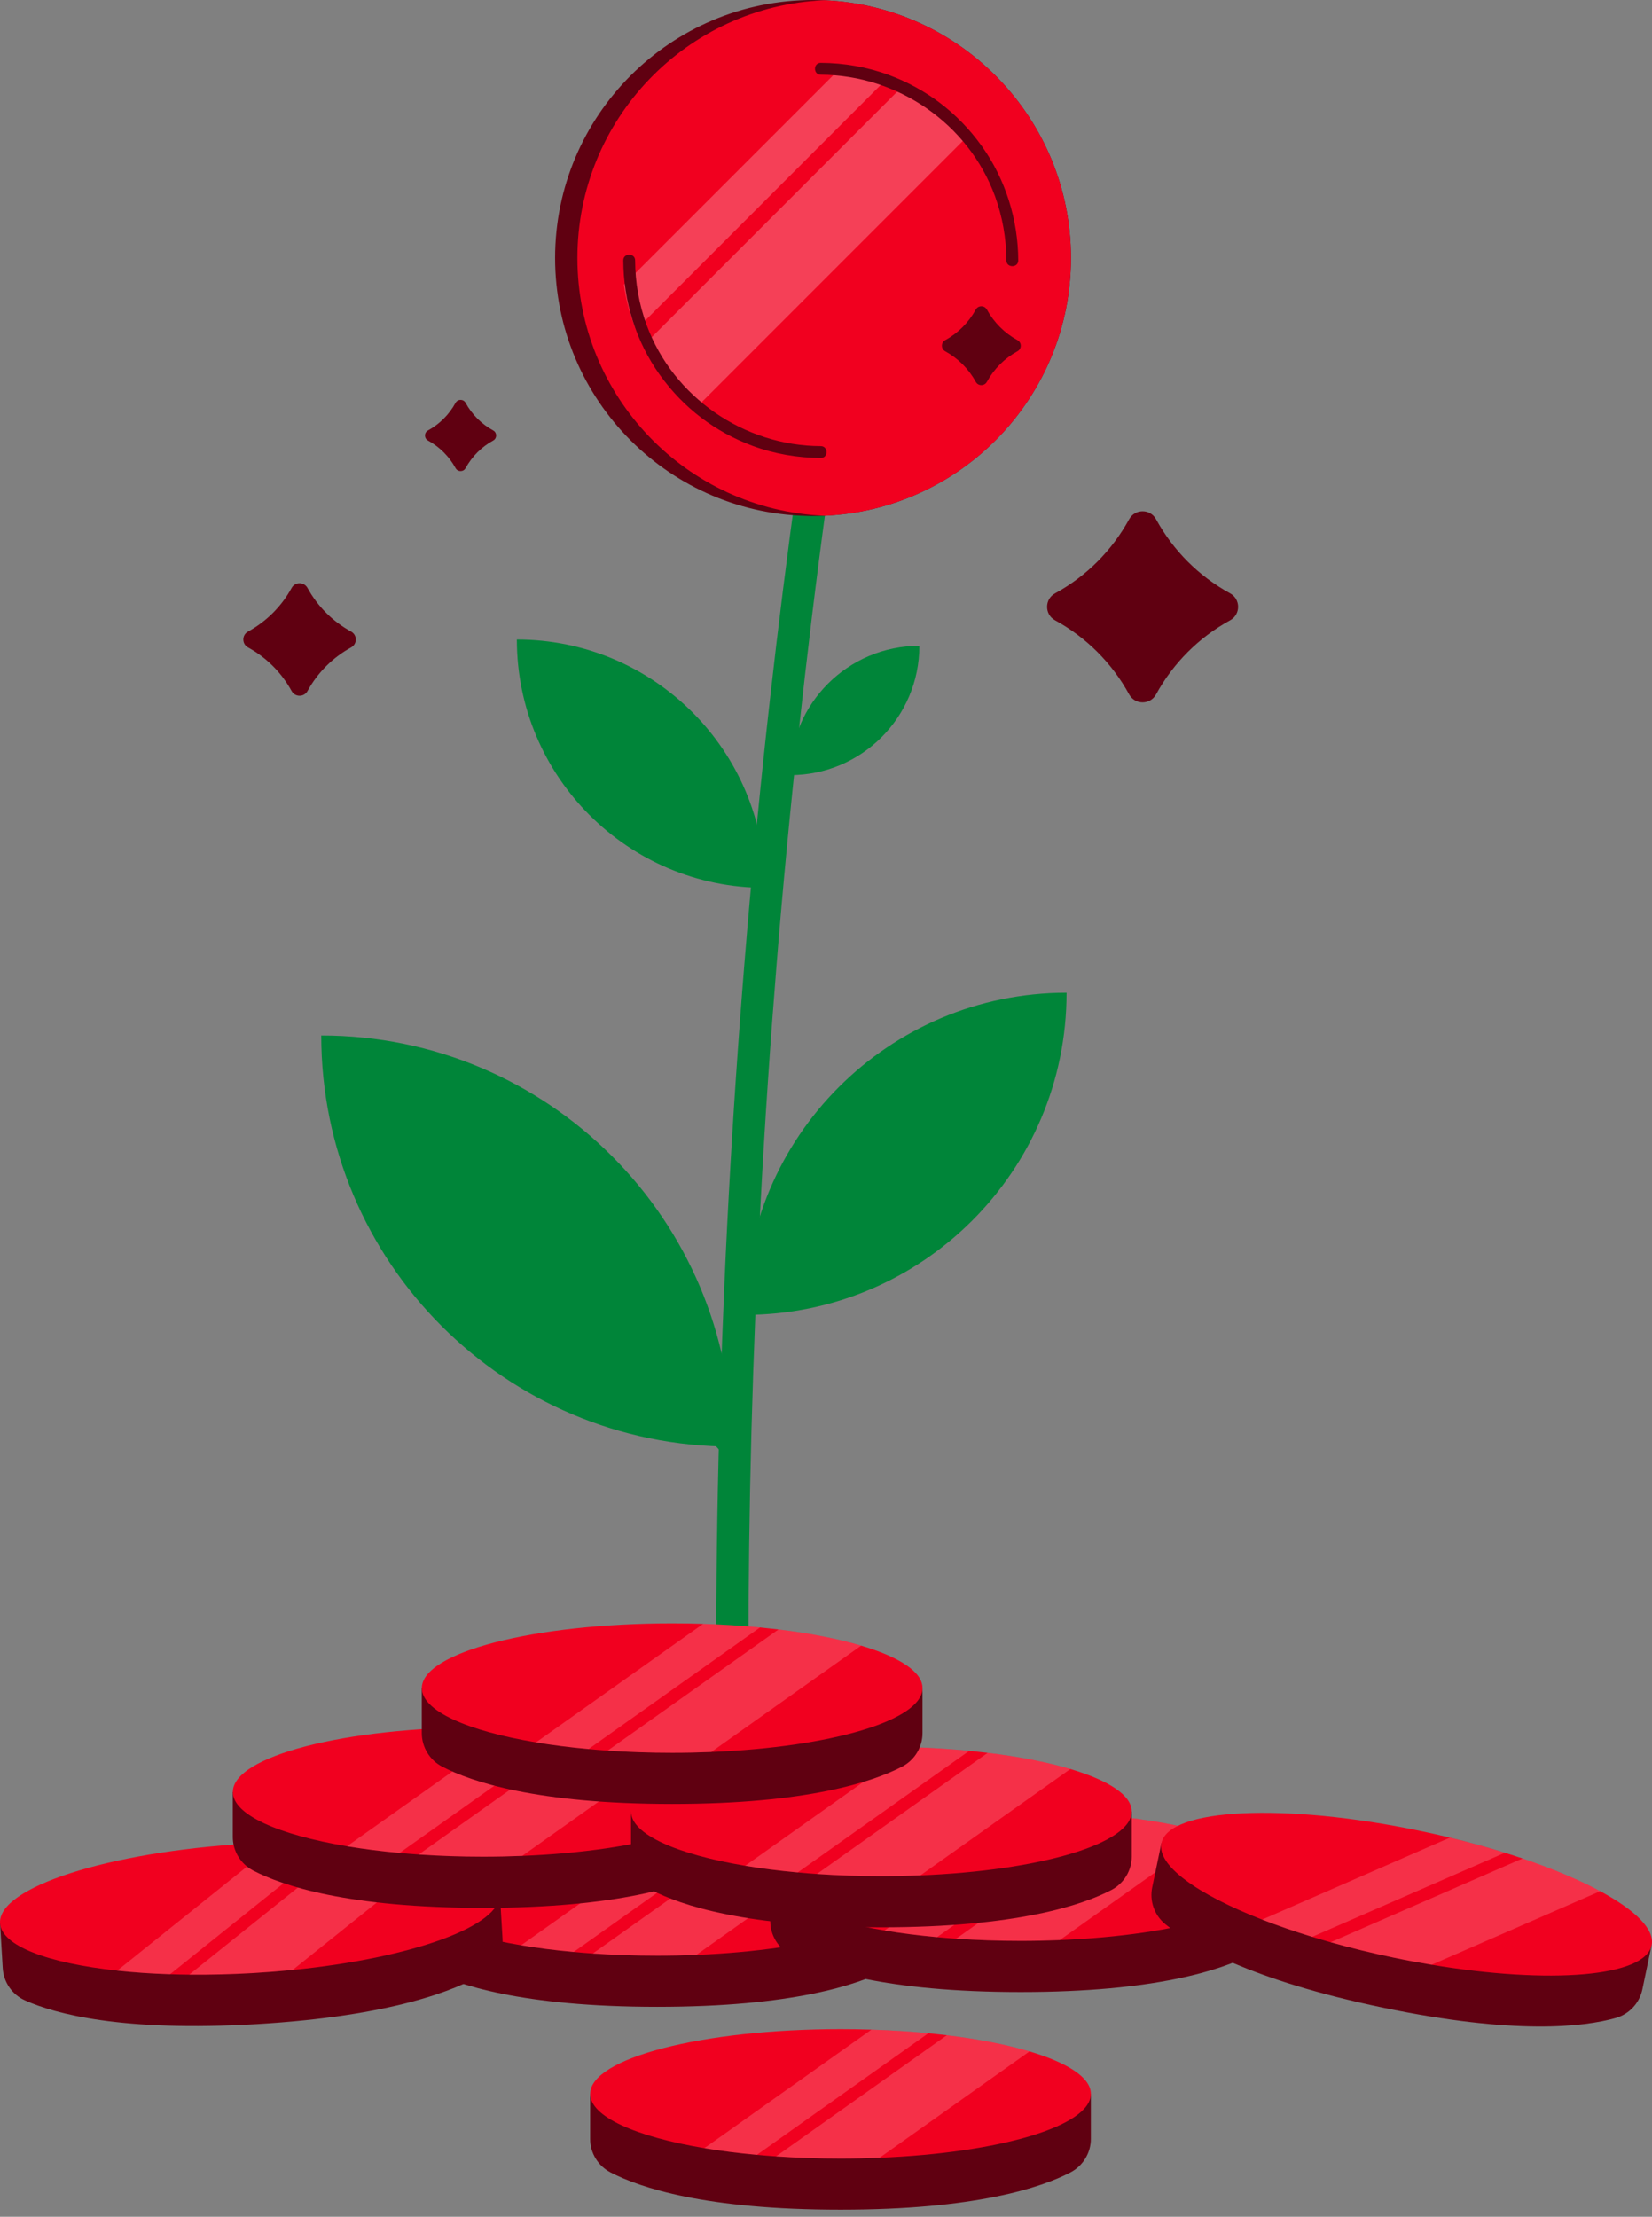 <svg width="164" height="220" viewBox="0 0 164 220" fill="none" xmlns="http://www.w3.org/2000/svg">
<rect x="0" y="0" width="164" height="220" fill="#808080" stroke="none"/>
<g clip-path="url(#clip0_2437_4981)">
<path d="M72.693 143.567C50.175 143.567 31.892 125.285 31.892 102.766C54.411 102.766 72.693 121.049 72.693 143.567Z" fill="#008539"/>
<path d="M105.882 98.522C105.882 116.181 91.569 130.494 73.91 130.494C73.91 112.836 88.224 98.522 105.882 98.522Z" fill="#008539"/>
<path d="M51.309 63.469C51.309 77.079 62.345 88.115 75.956 88.115C75.956 74.504 64.92 63.469 51.309 63.469Z" fill="#008539"/>
<path d="M91.27 64.093C91.27 71.179 85.527 76.927 78.437 76.927C78.437 69.84 84.18 64.093 91.27 64.093Z" fill="#008539"/>
<path d="M73.526 142.735C71.944 140.96 70.291 139.245 68.626 137.545C64.822 133.662 60.877 129.909 56.743 126.372C54.105 124.115 51.388 121.944 48.557 119.93C48.039 119.561 47.246 119.84 46.948 120.354C46.602 120.947 46.85 121.594 47.372 121.963C52.193 125.402 56.68 129.301 60.99 133.352C64.159 136.336 67.237 139.418 70.208 142.598C70.766 143.194 71.319 143.791 71.861 144.396C72.285 144.871 73.094 144.827 73.526 144.396C73.997 143.925 73.95 143.206 73.526 142.731V142.735Z" fill="#008539"/>
<path d="M56.048 126.144C53.61 126.062 51.172 125.98 48.734 125.897L47.682 125.862C47.046 125.842 46.504 126.419 46.504 127.04C46.504 127.695 47.042 128.198 47.682 128.217C50.12 128.3 52.558 128.382 54.996 128.465L56.048 128.5C56.684 128.52 57.226 127.943 57.226 127.322C57.226 126.667 56.688 126.164 56.048 126.144Z" fill="#008539"/>
<path d="M74.295 164.802C74.295 157.182 74.397 149.558 74.601 141.942C74.805 134.326 75.115 126.557 75.532 118.874C75.948 111.152 76.47 103.434 77.094 95.727C77.714 88.056 78.441 80.393 79.273 72.742C80.105 65.09 81.016 57.576 82.045 50.015C82.115 49.489 82.19 48.967 82.26 48.441C82.378 47.585 82.052 46.721 81.142 46.47C80.396 46.266 79.293 46.725 79.171 47.589C78.17 54.891 77.243 62.201 76.423 69.526C75.559 77.213 74.802 84.912 74.15 92.618C73.498 100.324 72.948 108.039 72.505 115.761C72.061 123.483 71.724 131.209 71.488 138.943C71.252 146.676 71.123 154.41 71.099 162.148C71.099 163.035 71.096 163.919 71.096 164.806C71.096 166.867 74.299 166.871 74.299 164.806L74.295 164.802Z" fill="#008539"/>
<path d="M106.318 25.604C106.318 39.376 95.447 50.604 81.821 51.185C81.452 51.2 81.083 51.208 80.714 51.208C66.569 51.208 55.106 39.745 55.106 25.604C55.106 11.463 66.569 0 80.714 0C81.083 0 81.452 0.008 81.821 0.024C95.447 0.605 106.318 11.832 106.318 25.604Z" fill="#600011"/>
<path d="M106.318 25.604C106.318 39.376 95.447 50.604 81.821 51.185C68.19 50.608 57.32 39.376 57.32 25.604C57.32 11.832 68.19 0.601 81.821 0.024C95.447 0.605 106.318 11.832 106.318 25.604Z" fill="#F1001F"/>
<path opacity="0.25" d="M87.835 8.028L63.138 32.726C62.561 31.312 62.156 29.813 61.937 28.25L83.36 6.827C84.922 7.047 86.422 7.455 87.835 8.028Z" fill="white"/>
<path opacity="0.25" d="M95.647 13.925L69.034 40.538C66.895 38.862 65.124 36.738 63.86 34.304L89.409 8.755C91.843 10.011 93.971 11.781 95.647 13.925Z" fill="white"/>
<path d="M81.479 44.275C73.863 44.248 66.824 39.423 64.19 32.243C63.436 30.189 63.059 28.03 63.051 25.844C63.051 25.086 61.87 25.086 61.874 25.844C61.889 29.891 63.134 33.895 65.497 37.197C67.861 40.499 71.009 42.874 74.711 44.248C76.874 45.049 79.179 45.441 81.483 45.453C82.241 45.453 82.241 44.279 81.483 44.275H81.479Z" fill="#600011"/>
<path d="M81.479 7.416C89.095 7.444 96.134 12.268 98.769 19.449C99.522 21.502 99.899 23.661 99.907 25.848C99.907 26.605 101.089 26.605 101.085 25.848C101.069 21.8 99.825 17.796 97.461 14.494C95.098 11.193 91.949 8.818 88.247 7.444C86.084 6.643 83.78 6.25 81.475 6.238C80.718 6.238 80.718 7.412 81.475 7.416H81.479Z" fill="#600011"/>
<path d="M108.293 207.801V212.265C108.293 213.666 107.511 214.95 106.267 215.598C103.374 217.102 96.853 219.3 83.438 219.3C70.024 219.3 63.503 217.102 60.61 215.598C59.365 214.95 58.584 213.666 58.584 212.265V207.801H108.289H108.293Z" fill="#600011"/>
<path d="M108.293 207.801C108.293 211.009 99.201 213.666 87.317 214.145C86.053 214.196 84.761 214.224 83.442 214.224C81.228 214.224 79.081 214.149 77.035 214.008C76.391 213.965 75.76 213.914 75.139 213.855C73.29 213.686 71.539 213.462 69.922 213.191C63.099 212.045 58.588 210.063 58.588 207.801C58.588 204.256 69.718 201.379 83.442 201.379C84.483 201.379 85.507 201.394 86.512 201.426C88.479 201.489 90.371 201.61 92.165 201.783C92.786 201.846 93.398 201.913 93.995 201.983C97.151 202.368 99.942 202.918 102.204 203.589C105.996 204.72 108.293 206.188 108.293 207.801Z" fill="#F1001F"/>
<path opacity="0.25" d="M102.204 203.589L87.317 214.145C86.053 214.196 84.761 214.224 83.442 214.224C81.228 214.224 79.081 214.149 77.035 214.008L93.995 201.983C97.151 202.368 99.942 202.917 102.204 203.589Z" fill="#FFC2C4"/>
<path opacity="0.25" d="M92.165 201.783L75.139 213.855C73.29 213.686 71.539 213.462 69.922 213.191L86.512 201.426C88.479 201.489 90.371 201.61 92.165 201.783Z" fill="#FFC2C4"/>
<path d="M90.108 187.666V192.129C90.108 193.531 89.327 194.815 88.082 195.462C85.189 196.966 78.668 199.164 65.254 199.164C51.839 199.164 45.319 196.966 42.425 195.462C41.181 194.815 40.399 193.531 40.399 192.129V187.666H90.104H90.108Z" fill="#600011"/>
<path d="M90.104 187.666C90.104 190.873 81.012 193.531 69.129 194.01C67.865 194.061 66.573 194.088 65.254 194.088C63.04 194.088 60.892 194.014 58.847 193.872C58.203 193.829 57.571 193.778 56.951 193.719C55.102 193.55 53.351 193.327 51.733 193.056C44.91 191.909 40.399 189.927 40.399 187.666C40.399 184.121 51.529 181.243 65.254 181.243C66.294 181.243 67.319 181.259 68.324 181.29C70.291 181.353 72.183 181.475 73.977 181.647C74.597 181.71 75.21 181.777 75.806 181.848C78.963 182.232 81.754 182.782 84.015 183.453C87.808 184.584 90.104 186.052 90.104 187.666Z" fill="#F1001F"/>
<path opacity="0.25" d="M84.015 183.453L69.129 194.01C67.865 194.061 66.573 194.088 65.254 194.088C63.04 194.088 60.892 194.014 58.847 193.872L75.806 181.848C78.963 182.232 81.754 182.782 84.015 183.453Z" fill="#FFC2C4"/>
<path opacity="0.25" d="M73.977 181.647L56.951 193.719C55.102 193.55 53.351 193.327 51.733 193.056L68.324 181.29C70.291 181.353 72.183 181.475 73.977 181.647Z" fill="#FFC2C4"/>
<path d="M126.179 186.197V190.661C126.179 192.063 125.397 193.346 124.153 193.994C121.26 195.498 114.739 197.696 101.324 197.696C87.91 197.696 81.389 195.498 78.496 193.994C77.251 193.346 76.47 192.063 76.47 190.661V186.197H126.175H126.179Z" fill="#600011"/>
<path d="M126.179 186.197C126.179 189.405 117.087 192.063 105.203 192.542C103.939 192.593 102.648 192.62 101.328 192.62C99.114 192.62 96.967 192.545 94.921 192.404C94.278 192.361 93.646 192.31 93.025 192.251C91.176 192.082 89.425 191.858 87.808 191.588C80.985 190.441 76.474 188.459 76.474 186.197C76.474 182.652 87.604 179.775 101.328 179.775C102.369 179.775 103.393 179.79 104.398 179.822C106.365 179.885 108.258 180.006 110.052 180.179C110.672 180.242 111.284 180.309 111.881 180.379C115.037 180.764 117.829 181.314 120.09 181.985C123.882 183.116 126.179 184.584 126.179 186.197Z" fill="#F1001F"/>
<path opacity="0.25" d="M120.09 181.985L105.203 192.542C103.939 192.593 102.647 192.62 101.328 192.62C99.114 192.62 96.967 192.546 94.921 192.404L111.881 180.379C115.037 180.764 117.828 181.314 120.09 181.985Z" fill="#FFC2C4"/>
<path opacity="0.25" d="M110.051 180.179L93.025 192.251C91.176 192.082 89.425 191.859 87.808 191.588L104.398 179.822C106.365 179.885 108.257 180.007 110.051 180.179Z" fill="#FFC2C4"/>
<path d="M49.625 187.941L49.888 192.396C49.971 193.798 49.268 195.125 48.063 195.843C45.264 197.516 38.884 200.091 25.493 200.88C12.102 201.669 5.464 199.859 2.488 198.528C1.208 197.955 0.352 196.723 0.27 195.321L0.007 190.865L49.625 187.941Z" fill="#600011"/>
<path d="M49.621 187.937C49.81 191.14 40.89 194.328 29.054 195.506C27.794 195.631 26.506 195.733 25.191 195.812C22.981 195.941 20.833 195.992 18.784 195.973C18.14 195.969 17.504 195.953 16.884 195.93C15.027 195.871 13.268 195.749 11.635 195.572C4.757 194.83 0.136 193.115 0.003 190.857C-0.205 187.32 10.736 183.791 24.437 182.982C25.477 182.919 26.498 182.876 27.503 182.849C29.47 182.794 31.366 182.806 33.168 182.872C33.792 182.9 34.405 182.927 35.005 182.967C38.178 183.167 40.996 183.548 43.293 184.085C47.144 184.992 49.523 186.323 49.617 187.933L49.621 187.937Z" fill="#F1001F"/>
<path opacity="0.25" d="M43.297 184.089L29.058 195.502C27.798 195.627 26.51 195.729 25.195 195.808C22.985 195.937 20.837 195.988 18.788 195.969L35.009 182.967C38.181 183.167 41 183.548 43.297 184.085V184.089Z" fill="#FFC2C4"/>
<path opacity="0.25" d="M33.168 182.88L16.88 195.933C15.023 195.875 13.264 195.753 11.631 195.576L27.499 182.857C29.466 182.802 31.362 182.813 33.164 182.88H33.168Z" fill="#FFC2C4"/>
<path d="M72.819 177.843V182.307C72.819 183.709 72.038 184.992 70.793 185.64C67.9 187.144 61.379 189.342 47.965 189.342C34.55 189.342 28.029 187.144 25.136 185.64C23.891 184.992 23.11 183.709 23.11 182.307V177.843H72.815H72.819Z" fill="#600011"/>
<path d="M72.819 177.84C72.819 181.047 63.727 183.705 51.844 184.184C50.58 184.235 49.288 184.262 47.969 184.262C45.755 184.262 43.607 184.188 41.562 184.046C40.918 184.003 40.286 183.952 39.666 183.893C37.817 183.724 36.066 183.501 34.448 183.23C27.625 182.083 23.115 180.101 23.115 177.84C23.115 174.295 34.244 171.417 47.969 171.417C49.009 171.417 50.034 171.433 51.039 171.464C53.006 171.527 54.898 171.649 56.692 171.821C57.312 171.884 57.925 171.951 58.522 172.021C61.678 172.406 64.469 172.956 66.73 173.627C70.523 174.758 72.819 176.226 72.819 177.84Z" fill="#F1001F"/>
<path opacity="0.25" d="M66.73 173.627L51.843 184.184C50.579 184.235 49.288 184.262 47.968 184.262C45.754 184.262 43.607 184.187 41.562 184.046L58.521 172.021C61.677 172.406 64.469 172.956 66.73 173.627Z" fill="#FFC2C4"/>
<path opacity="0.25" d="M56.692 171.821L39.665 183.893C37.816 183.724 36.065 183.5 34.448 183.23L51.038 171.464C53.005 171.527 54.898 171.648 56.692 171.821Z" fill="#FFC2C4"/>
<path d="M112.352 179.775V184.238C112.352 185.64 111.571 186.924 110.326 187.571C107.433 189.075 100.912 191.273 87.498 191.273C74.083 191.273 67.562 189.075 64.669 187.571C63.424 186.924 62.643 185.64 62.643 184.238V179.775H112.348H112.352Z" fill="#600011"/>
<path d="M112.348 179.775C112.348 182.982 103.256 185.64 91.372 186.119C90.108 186.17 88.817 186.197 87.498 186.197C85.283 186.197 83.136 186.123 81.091 185.982C80.447 185.938 79.815 185.887 79.194 185.828C77.345 185.66 75.594 185.436 73.977 185.165C67.154 184.019 62.643 182.036 62.643 179.775C62.643 176.23 73.773 173.352 87.498 173.352C88.538 173.352 89.562 173.368 90.567 173.399C92.534 173.462 94.427 173.584 96.221 173.757C96.841 173.819 97.453 173.886 98.05 173.957C101.206 174.341 103.998 174.891 106.259 175.562C110.051 176.693 112.348 178.161 112.348 179.775Z" fill="#F1001F"/>
<path opacity="0.25" d="M106.259 175.562L91.372 186.119C90.108 186.17 88.817 186.197 87.498 186.197C85.283 186.197 83.136 186.123 81.091 185.982L98.05 173.957C101.207 174.342 103.998 174.891 106.259 175.562Z" fill="#FFC2C4"/>
<path opacity="0.25" d="M96.221 173.757L79.194 185.828C77.345 185.66 75.594 185.436 73.977 185.165L90.567 173.399C92.534 173.462 94.427 173.584 96.221 173.757Z" fill="#FFC2C4"/>
<path d="M91.58 167.53V171.994C91.58 173.395 90.799 174.679 89.555 175.327C86.661 176.831 80.141 179.029 66.726 179.029C53.312 179.029 46.791 176.831 43.897 175.327C42.653 174.679 41.872 173.395 41.872 171.994V167.53H91.576H91.58Z" fill="#600011"/>
<path d="M91.581 167.53C91.581 170.738 82.488 173.395 70.605 173.874C69.341 173.925 68.049 173.953 66.73 173.953C64.516 173.953 62.368 173.878 60.323 173.737C59.679 173.694 59.047 173.643 58.427 173.584C56.578 173.415 54.827 173.191 53.21 172.92C46.386 171.774 41.876 169.792 41.876 167.53C41.876 163.985 53.005 161.108 66.73 161.108C67.77 161.108 68.795 161.123 69.8 161.155C71.767 161.218 73.659 161.339 75.453 161.512C76.073 161.575 76.686 161.642 77.283 161.712C80.439 162.097 83.23 162.647 85.492 163.318C89.284 164.449 91.581 165.917 91.581 167.53Z" fill="#F1001F"/>
<path opacity="0.25" d="M85.491 163.318L70.605 173.874C69.341 173.925 68.049 173.953 66.73 173.953C64.516 173.953 62.368 173.878 60.323 173.737L77.283 161.712C80.439 162.097 83.23 162.646 85.491 163.318Z" fill="#FFC2C4"/>
<path opacity="0.25" d="M75.453 161.512L58.427 173.584C56.578 173.415 54.827 173.191 53.209 172.92L69.8 161.155C71.767 161.217 73.659 161.339 75.453 161.512Z" fill="#FFC2C4"/>
<path d="M163.957 193.056L163.046 197.425C162.759 198.799 161.735 199.895 160.384 200.275C157.248 201.159 150.417 201.979 137.281 199.243C124.149 196.507 118.213 193.028 115.689 190.967C114.601 190.08 114.099 188.663 114.386 187.293L115.296 182.923L163.957 193.06V193.056Z" fill="#600011"/>
<path d="M163.957 193.056C163.301 196.197 153.86 196.942 142.129 194.991C140.881 194.783 139.613 194.548 138.321 194.277C136.154 193.825 134.066 193.315 132.095 192.758C131.475 192.585 130.866 192.404 130.269 192.22C128.495 191.678 126.826 191.101 125.295 190.508C118.849 187.995 114.837 185.134 115.3 182.919C116.023 179.449 127.506 178.899 140.944 181.698C141.96 181.91 142.961 182.134 143.939 182.37C145.851 182.833 147.68 183.336 149.4 183.873C149.993 184.062 150.581 184.25 151.151 184.443C154.162 185.463 156.784 186.57 158.861 187.689C162.343 189.57 164.29 191.474 163.965 193.056H163.957Z" fill="#F1001F"/>
<path opacity="0.25" d="M158.853 187.689L142.125 194.987C140.877 194.779 139.609 194.544 138.317 194.273C136.15 193.821 134.062 193.311 132.091 192.754L151.147 184.439C154.158 185.459 156.78 186.566 158.857 187.685L158.853 187.689Z" fill="#FFC2C4"/>
<path opacity="0.25" d="M149.396 183.873L130.265 192.22C128.491 191.678 126.822 191.101 125.291 190.508L143.931 182.374C145.843 182.837 147.672 183.34 149.392 183.877L149.396 183.873Z" fill="#FFC2C4"/>
<path d="M46.221 39.98C46.854 41.139 47.807 42.089 48.962 42.721C49.354 42.937 49.354 43.502 48.962 43.718C47.804 44.35 46.854 45.304 46.221 46.458C46.006 46.851 45.44 46.851 45.224 46.458C44.592 45.3 43.638 44.35 42.484 43.718C42.092 43.502 42.092 42.937 42.484 42.721C43.642 42.089 44.592 41.135 45.224 39.98C45.44 39.588 46.006 39.588 46.221 39.98Z" fill="#600011"/>
<path d="M30.526 58.349C31.527 60.179 33.031 61.682 34.856 62.679C35.477 63.021 35.477 63.912 34.856 64.254C33.027 65.255 31.527 66.758 30.526 68.584C30.185 69.204 29.293 69.204 28.952 68.584C27.951 66.754 26.447 65.251 24.622 64.254C24.001 63.912 24.001 63.021 24.622 62.679C26.451 61.678 27.951 60.175 28.952 58.349C29.293 57.729 30.185 57.729 30.526 58.349Z" fill="#600011"/>
<path d="M114.766 51.534C116.462 54.64 119.018 57.191 122.119 58.887C123.175 59.464 123.175 60.984 122.119 61.561C119.014 63.257 116.462 65.812 114.766 68.914C114.189 69.97 112.67 69.97 112.093 68.914C110.397 65.808 107.841 63.257 104.74 61.561C103.684 60.984 103.684 59.464 104.74 58.887C107.845 57.191 110.397 54.636 112.093 51.534C112.67 50.478 114.189 50.478 114.766 51.534Z" fill="#600011"/>
<path d="M97.972 30.724C98.671 32.003 99.727 33.056 101.006 33.758C101.442 33.998 101.442 34.622 101.006 34.861C99.727 35.56 98.674 36.616 97.972 37.896C97.732 38.332 97.108 38.332 96.868 37.896C96.17 36.616 95.114 35.564 93.834 34.861C93.398 34.622 93.398 33.998 93.834 33.758C95.114 33.059 96.166 32.003 96.868 30.724C97.108 30.288 97.732 30.288 97.972 30.724Z" fill="#600011"/>
</g>
<defs>
<clipPath id="clip0_2437_4981">
<rect width="164" height="220" fill="white"/>
</clipPath>
</defs>
</svg>
